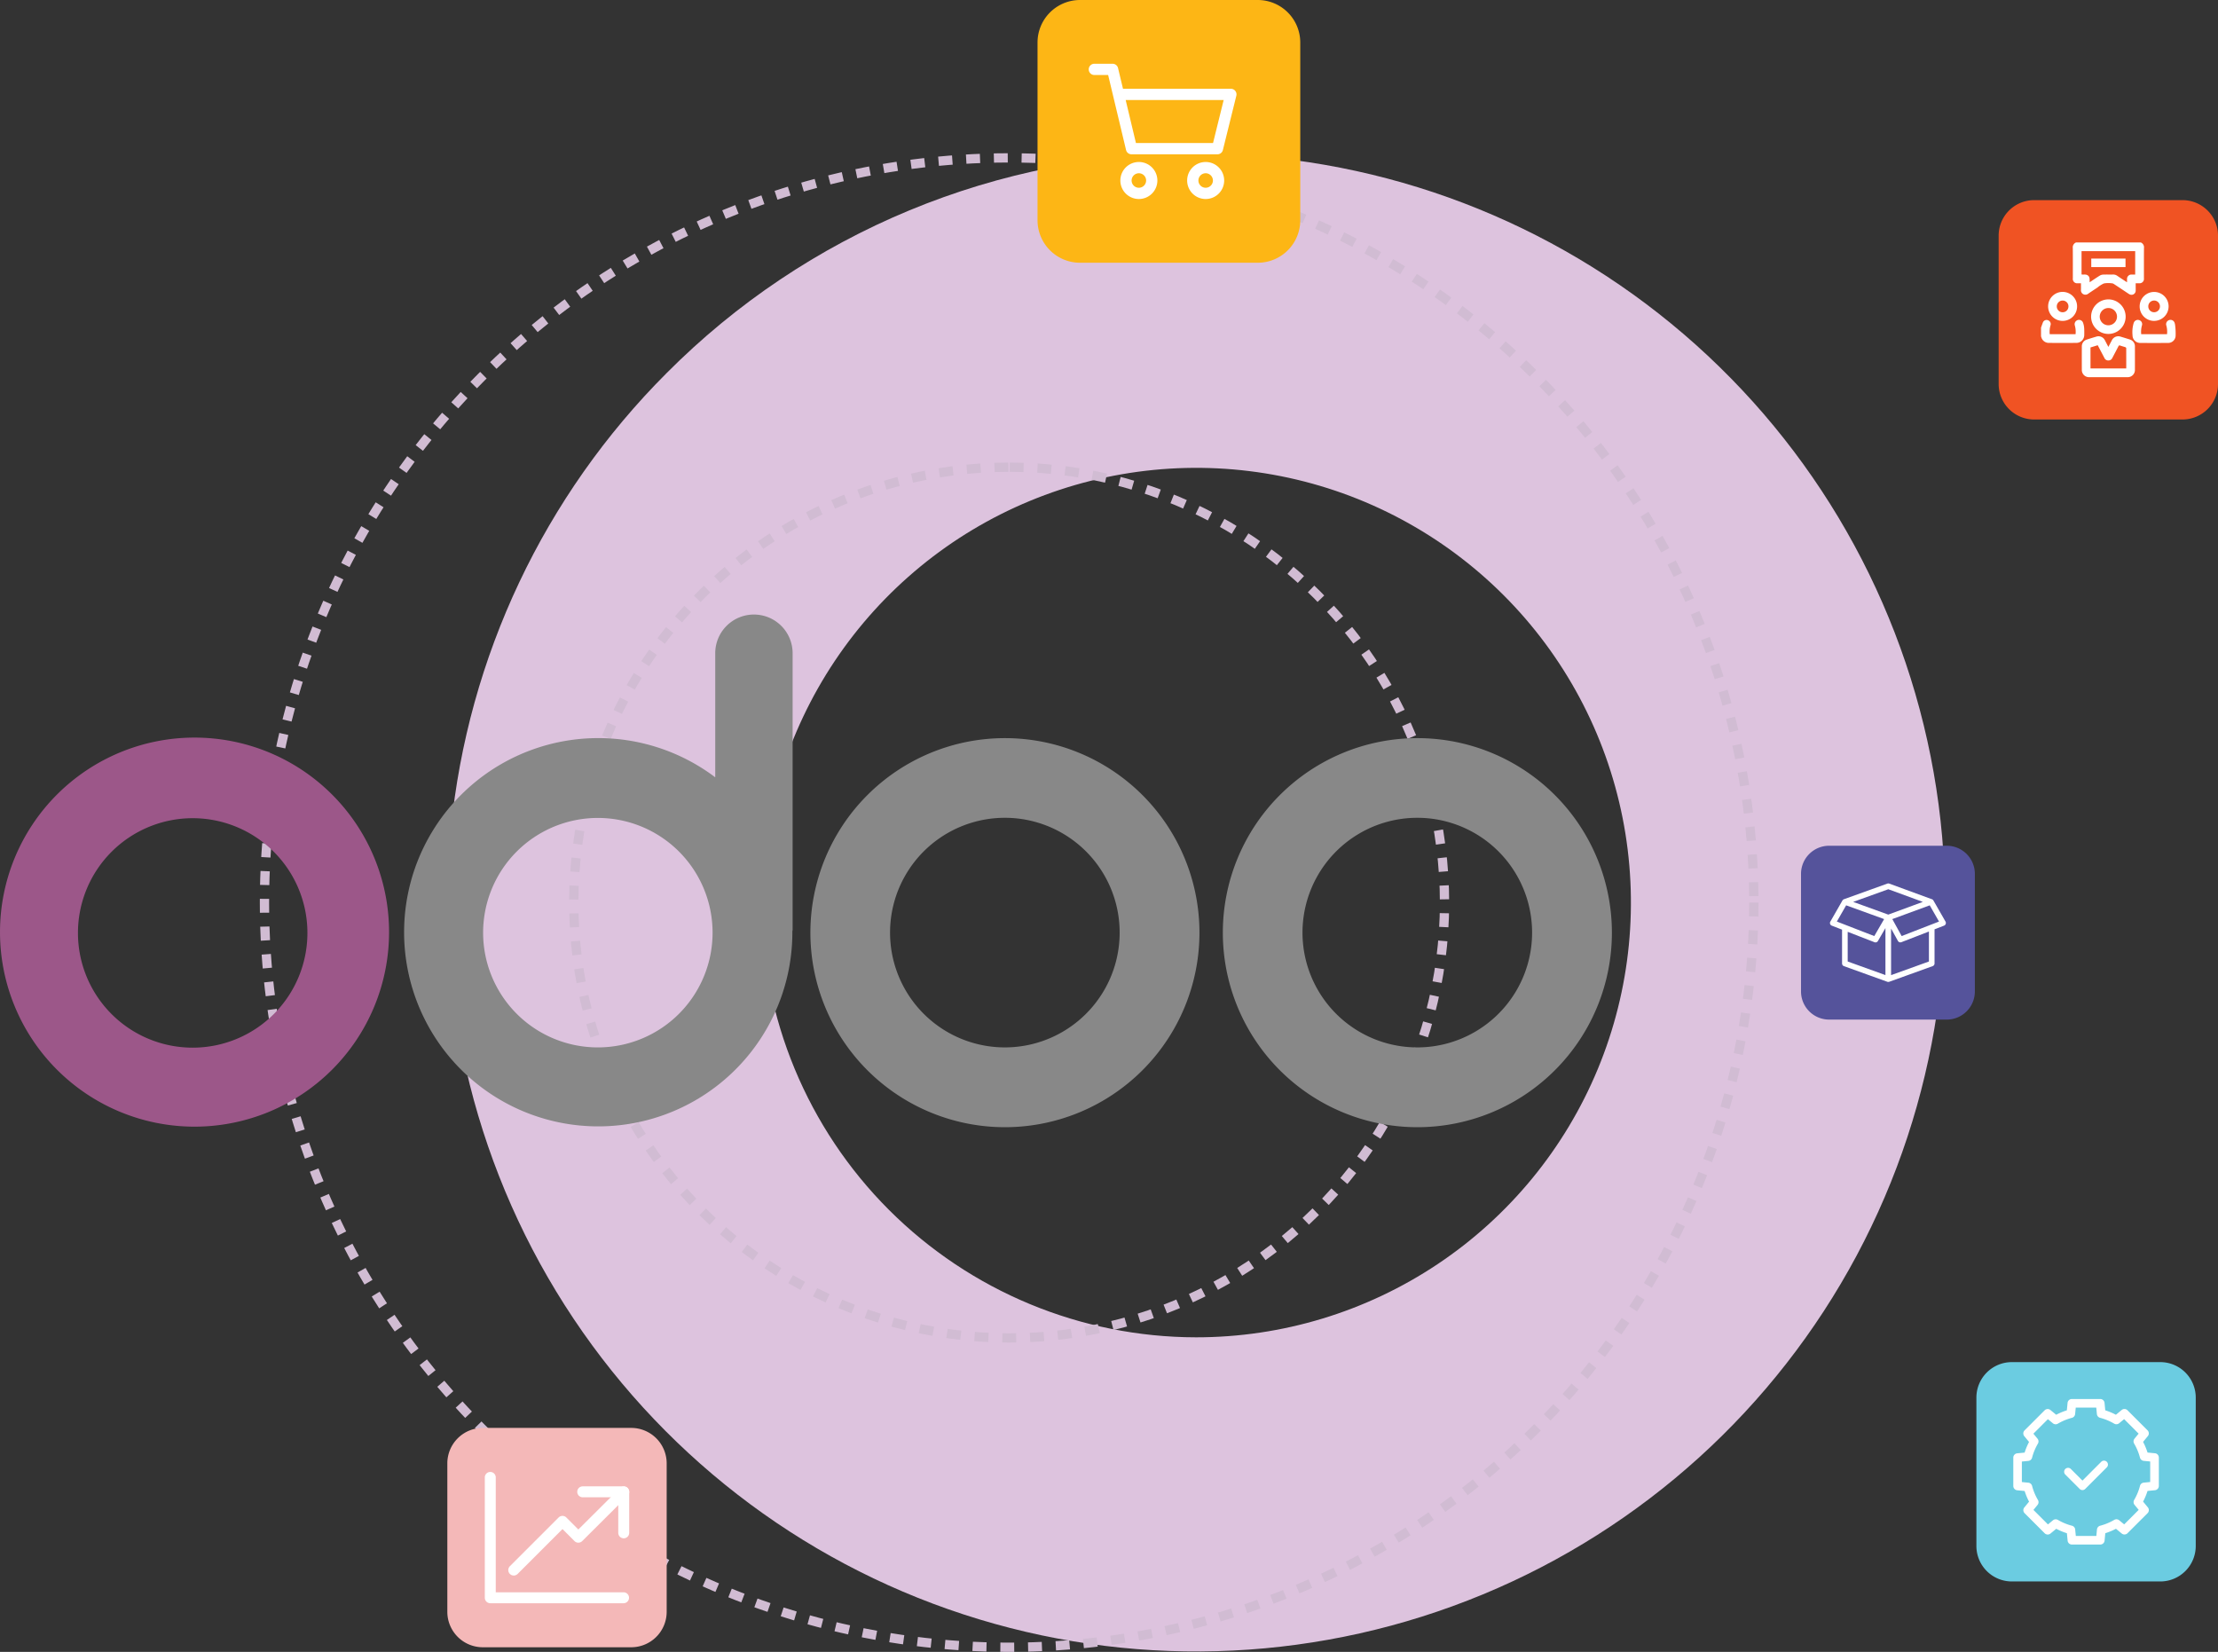 <?xml version="1.0" encoding="UTF-8"?> <svg xmlns="http://www.w3.org/2000/svg" xmlns:xlink="http://www.w3.org/1999/xlink" width="478.476" height="356.347" viewBox="0 0 478.476 356.347"><rect x="0" y="0" width="478.476" height="356.347" fill="#333333" stroke="none"/><defs><clipPath id="clip-path"><path id="Path_10664" data-name="Path 10664" d="M220.484,225.033a93.782,93.782,0,1,1,93.781,93.782,93.888,93.888,0,0,1-93.781-93.782M200.034,110.8a161.548,161.548,0,1,0,114.23-47.315A160.492,160.492,0,0,0,200.034,110.8" transform="translate(-152.719 -63.487)" fill="none"></path></clipPath><linearGradient id="linear-gradient" x1="-0.582" y1="0.5" x2="-0.578" y2="0.5" gradientUnits="objectBoundingBox"><stop offset="0" stop-color="#fff"></stop><stop offset="1" stop-color="#ddc3de"></stop></linearGradient></defs><g id="Group_16940" data-name="Group 16940" transform="translate(18753.107 18900.852)"><g id="Group_16939" data-name="Group 16939" transform="translate(-18656.607 -18867.693)"><g id="Group_16938" data-name="Group 16938" transform="translate(0 0)" clip-path="url(#clip-path)"><rect id="Rectangle_7547" data-name="Rectangle 7547" width="323.094" height="323.091" transform="translate(0 0)" fill="url(#linear-gradient)"></rect></g></g><circle id="Ellipse_562" data-name="Ellipse 562" cx="160.645" cy="160.645" r="160.645" transform="translate(-18696.055 -18866.795)" fill="none" stroke="#d1bcd3" stroke-width="2" stroke-dasharray="2.991 2.991"></circle><circle id="Ellipse_563" data-name="Ellipse 563" cx="93.921" cy="93.921" r="93.921" transform="translate(-18629.449 -18612.348) rotate(-89.927)" fill="none" stroke="#d1bcd3" stroke-width="2" stroke-dasharray="2.994 2.994"></circle><path id="Path_10665" data-name="Path 10665" d="M330.487,165.828a41.965,41.965,0,1,0,41.965,41.965,41.966,41.966,0,0,0-41.965-41.965m0,66.716h-.027a24.765,24.765,0,1,1,.027,0" transform="translate(-18777.834 -18907.451)" fill="#888"></path><path id="Path_10666" data-name="Path 10666" d="M258.261,165.828a41.965,41.965,0,1,0,41.965,41.965,41.966,41.966,0,0,0-41.965-41.965m0,66.716h-.027a24.765,24.765,0,1,1,.027,0" transform="translate(-18794.582 -18907.451)" fill="#888"></path><path id="Path_10667" data-name="Path 10667" d="M220.616,144.185a8.346,8.346,0,0,0-8.347,8.347V179.3a41.88,41.88,0,1,0,16.64,33.5v-.34a.976.976,0,0,0,.054-.408V152.532a8.347,8.347,0,0,0-8.347-8.347m-33.672,93.378a24.75,24.75,0,1,1,24.751-24.751,24.751,24.751,0,0,1-24.751,24.751" transform="translate(-18811.082 -18912.469)" fill="#888"></path><path id="Path_10668" data-name="Path 10668" d="M116.348,165.735A41.965,41.965,0,1,0,158.314,207.7a41.966,41.966,0,0,0-41.965-41.965m-.4,66.889A24.75,24.75,0,1,1,140.7,207.873a24.751,24.751,0,0,1-24.751,24.751" transform="translate(-18827.49 -18907.475)" fill="#9c5789"></path><path id="Path_10669" data-name="Path 10669" d="M303.581,93.25h-38.34a9.168,9.168,0,0,1-9.169-9.169V45.741a9.169,9.169,0,0,1,9.169-9.169h38.34a9.17,9.17,0,0,1,9.169,9.169v38.34a9.169,9.169,0,0,1-9.169,9.169" transform="translate(-18785.359 -18937.424)" fill="#fdb615"></path><path id="Path_10670" data-name="Path 10670" d="M464.046,118.936H432.037a7.655,7.655,0,0,1-7.655-7.655V79.272a7.654,7.654,0,0,1,7.655-7.654h32.009a7.655,7.655,0,0,1,7.655,7.654v32.009a7.655,7.655,0,0,1-7.655,7.655" transform="translate(-18746.332 -18929.297)" fill="#f05323"></path><path id="Path_10671" data-name="Path 10671" d="M421.208,222.175H395.84a6.067,6.067,0,0,1-6.067-6.067V190.74a6.066,6.066,0,0,1,6.067-6.066h25.368a6.066,6.066,0,0,1,6.067,6.066v25.368a6.067,6.067,0,0,1-6.067,6.067" transform="translate(-18754.357 -18903.082)" fill="#55539b"></path><path id="Path_10672" data-name="Path 10672" d="M460.147,322.413H428.138a7.655,7.655,0,0,1-7.655-7.655V282.749a7.655,7.655,0,0,1,7.655-7.654h32.009a7.654,7.654,0,0,1,7.655,7.654v32.009a7.655,7.655,0,0,1-7.655,7.655" transform="translate(-18747.234 -18882.113)" fill="#6bcce1"></path><path id="Path_10673" data-name="Path 10673" d="M192.383,333.937H160.374a7.655,7.655,0,0,1-7.655-7.655V294.273a7.655,7.655,0,0,1,7.655-7.654h32.009a7.655,7.655,0,0,1,7.655,7.654v32.009a7.655,7.655,0,0,1-7.655,7.655" transform="translate(-18809.326 -18879.443)" fill="#f4b8b8"></path><path id="Path_10674" data-name="Path 10674" d="M417.4,208.54v-7.365l2.061-.8a.61.61,0,0,0,.344-.791.625.625,0,0,0-.037-.076l-2.61-4.555a.612.612,0,0,0-.315-.271l-.01,0-9.2-3.37a.616.616,0,0,0-.415,0l-9.343,3.364-.027.01a.618.618,0,0,0-.318.271l-2.609,4.555a.606.606,0,0,0,.223.828.742.742,0,0,0,.084.039l2.222.864v7.3a.611.611,0,0,0,.4.572l9.307,3.353a.611.611,0,0,0,.255.057h.017a.614.614,0,0,0,.2-.036L417,209.111a.612.612,0,0,0,.4-.572m.965-9.042-8.06,3.129-2.017-3.66L416.362,196Zm-22.038,0,2.005-3.5,8.193,2.97L404.4,202.63Zm10.481,11.548-8.142-2.932v-6.4l5.775,2.242a.608.608,0,0,0,.747-.262l1.621-2.791ZM407.416,198l-7.567-2.742,7.577-2.73,7.447,2.729Zm8.772,10.116-8.164,2.941V201l1.476,2.676a.609.609,0,0,0,.752.271l5.936-2.3Z" transform="translate(-18753.18 -18901.553)" fill="#fff"></path><path id="Path_10675" data-name="Path 10675" d="M286.266,64.939a3.993,3.993,0,1,0,3.993,3.993,3.992,3.992,0,0,0-3.993-3.993m1.565,3.993a1.564,1.564,0,1,1-1.565-1.564,1.564,1.564,0,0,1,1.565,1.564Z" transform="translate(-18779.283 -18930.846)" fill="#fff"></path><path id="Path_10676" data-name="Path 10676" d="M296.658,53.6a1.2,1.2,0,0,0-.956-.466H272.43l-1.068-4.467a1.209,1.209,0,0,0-1.181-.931h-3.93a1.214,1.214,0,0,0,0,2.428h2.973l3.864,16.175a1.21,1.21,0,0,0,1.181.931H292.8a1.21,1.21,0,0,0,1.178-.921l2.9-11.709a1.207,1.207,0,0,0-.222-1.04M275.223,64.839l-2.217-9.281h21.142l-2.294,9.281Z" transform="translate(-18783.279 -18934.836)" fill="#fff"></path><path id="Path_10677" data-name="Path 10677" d="M274.57,64.939a3.993,3.993,0,1,0,3.993,3.993,3.992,3.992,0,0,0-3.993-3.993m1.564,3.993a1.564,1.564,0,1,1-1.564-1.564A1.564,1.564,0,0,1,276.135,68.932Z" transform="translate(-18781.996 -18930.846)" fill="#fff"></path><path id="Path_10678" data-name="Path 10678" d="M452.027,79.024a1.133,1.133,0,0,1,.7,1.2c-.022,2.185-.009,4.372-.011,6.557a.939.939,0,0,1-1.053,1.047h-.727v.852c0,.245.01.493,0,.738a.9.9,0,0,1-1.343.79,2.44,2.44,0,0,1-.266-.161c-1.038-.692-2.074-1.388-3.12-2.071a.924.924,0,0,0-.468-.14,5.535,5.535,0,0,0-1.663.037,5.866,5.866,0,0,0-1.382.875c-.662.439-1.326.873-1.981,1.323a.969.969,0,0,1-1.088.115.95.95,0,0,1-.493-.949c.014-.453,0-.908,0-1.406h-.7a.933.933,0,0,1-1.053-1.046c0-2.185.012-4.372-.01-6.556a1.138,1.138,0,0,1,.7-1.2ZM439.257,80.9v5.036c.494.07,1.013-.112,1.43.266s.269.9.328,1.412c.75-.5,1.444-.979,2.164-1.425a1.585,1.585,0,0,1,.739-.225c.717-.028,1.436,0,2.153-.014a1.455,1.455,0,0,1,.876.267c.632.431,1.273.851,1.911,1.274a2.072,2.072,0,0,0,.211.112v-.632a.943.943,0,0,1,.866-1.016.862.862,0,0,1,.138,0h.756V80.9Z" transform="translate(-18743.324 -18927.58)" fill="#fff"></path><path id="Path_10679" data-name="Path 10679" d="M431.8,94.276c.087-.266.244-.7.4-1.114a.855.855,0,0,1,1.1-.5.887.887,0,0,1,.176.091l.047.031a.851.851,0,0,1,.319,1,5.015,5.015,0,0,0-.16,1.893h5.572a4.936,4.936,0,0,0-.153-1.86.922.922,0,0,1,.36-1.064l.016-.011a.925.925,0,0,1,1.385.448,4.218,4.218,0,0,1,.25,1.212c.031.5.026,1,.015,1.5a1.7,1.7,0,0,1-1.678,1.653q-2.992.024-5.982,0a1.668,1.668,0,0,1-1.6-1.223c-.02-.062-.042-.123-.064-.187Z" transform="translate(-18744.611 -18924.438)" fill="#fff"></path><path id="Path_10680" data-name="Path 10680" d="M444.674,97.748c.266-.5.5-.949.733-1.39a1.55,1.55,0,0,1,1.933-.809q.977.29,1.946.6A1.535,1.535,0,0,1,450.4,97.69c0,1.664.007,3.329,0,4.993a1.554,1.554,0,0,1-1.507,1.6c-.038,0-.076,0-.116,0q-4.1.006-8.2,0a1.556,1.556,0,0,1-1.631-1.476,1.361,1.361,0,0,1,0-.143q-.009-2.483,0-4.964a1.535,1.535,0,0,1,1.132-1.55q.985-.318,1.975-.611a1.54,1.54,0,0,1,1.872.785c.241.455.477.915.745,1.425m-3.853,4.648h7.713c0-1.476,0-2.932-.007-4.387,0-.068-.1-.168-.18-.193-.374-.128-.761-.223-1.133-.358-.2-.074-.281-.014-.368.159-.431.843-.878,1.674-1.312,2.512a.92.92,0,0,1-.859.548.907.907,0,0,1-.859-.546c-.271-.528-.553-1.053-.829-1.581l-.609-1.16-1.558.48Z" transform="translate(-18742.953 -18923.77)" fill="#fff"></path><path id="Path_10681" data-name="Path 10681" d="M444.334,89a3.725,3.725,0,1,1-3.76,3.68,3.737,3.737,0,0,1,3.76-3.68m1.827,3.715a1.863,1.863,0,1,0-1.852,1.87,1.873,1.873,0,0,0,1.852-1.87Z" transform="translate(-18742.578 -18925.266)" fill="#fff"></path><path id="Path_10682" data-name="Path 10682" d="M449.487,92.739l.016.01a.912.912,0,0,1,.357,1.054,4.985,4.985,0,0,0-.154,1.874h5.569a4.878,4.878,0,0,0-.147-1.854.931.931,0,0,1,.361-1.073l.015-.01a.937.937,0,0,1,1.406.48,2.622,2.622,0,0,1,.108.487,14.414,14.414,0,0,1,.108,2.373,1.606,1.606,0,0,1-1.627,1.482q-3.008.018-6.018,0a1.647,1.647,0,0,1-1.647-1.646v0a6.869,6.869,0,0,1,.243-2.639l.042-.1a.92.92,0,0,1,1.191-.524.96.96,0,0,1,.176.092" transform="translate(-18740.902 -18924.436)" fill="#fff"></path><path id="Path_10683" data-name="Path 10683" d="M452.206,93.942a3.113,3.113,0,0,1-3.131-3.1v-.009a3.122,3.122,0,1,1,6.244-.03v.006a3.131,3.131,0,0,1-3.113,3.13m0-4.387a1.248,1.248,0,0,0-1.269,1.226V90.8a1.246,1.246,0,0,0,1.22,1.273h.026a1.248,1.248,0,0,0,1.27-1.224v-.025a1.25,1.25,0,0,0-1.226-1.273h-.021" transform="translate(-18740.605 -18925.57)" fill="#fff"></path><path id="Path_10684" data-name="Path 10684" d="M439.293,90.827a3.115,3.115,0,0,1-3.114,3.115h-.011a3.128,3.128,0,0,1-3.123-3.135v-.016a3.124,3.124,0,0,1,6.248.036m-3.115-1.271a1.251,1.251,0,0,0-1.265,1.237v.018a1.254,1.254,0,0,0,1.241,1.269h.012a1.25,1.25,0,0,0,1.264-1.236v-.021a1.249,1.249,0,0,0-1.231-1.268Z" transform="translate(-18744.322 -18925.57)" fill="#fff"></path><rect id="Rectangle_7548" data-name="Rectangle 7548" width="7.388" height="1.838" transform="translate(-18301.971 -18845.072)" fill="#fff"></rect><path id="Path_10685" data-name="Path 10685" d="M189.135,297.232a1.181,1.181,0,0,0-1.669,0l-8.96,8.92-2.588-2.589a1.181,1.181,0,0,0-1.669,0l-10.5,10.5a1.179,1.179,0,1,0,1.65,1.686l.018-.017,9.669-9.669,2.588,2.587a1.18,1.18,0,0,0,1.667,0l9.795-9.754a1.181,1.181,0,0,0,0-1.667" transform="translate(-18806.85 -18877.063)" fill="#fff"></path><path id="Path_10686" data-name="Path 10686" d="M189.213,320.29H161.641V295.51a1.18,1.18,0,0,0-2.36,0h0v25.96a1.179,1.179,0,0,0,1.18,1.179h28.752a1.18,1.18,0,1,0,0-2.36Z" transform="translate(-18807.803 -18877.652)" fill="#fff"></path><path id="Path_10687" data-name="Path 10687" d="M185.5,296.853h-8.85a1.18,1.18,0,1,0,0,2.36h7.67v7.67a1.18,1.18,0,0,0,2.36,0v-8.854a1.18,1.18,0,0,0-1.18-1.18" transform="translate(-18804.051 -18877.07)" fill="#fff"></path><path id="Path_10688" data-name="Path 10688" d="M445.051,292.6a.851.851,0,0,0-1.2,0l-4.05,4.052-2.5-2.5a.848.848,0,0,0-1.2,1.2l3.1,3.1a.846.846,0,0,0,1.2,0l4.65-4.652a.848.848,0,0,0,0-1.2" transform="translate(-18743.672 -18878.113)" fill="#fff"></path><path id="Path_10689" data-name="Path 10689" d="M457.505,293.262l-1.6-.154a13.9,13.9,0,0,0-.958-2.3l1.022-1.244a.927.927,0,0,0-.062-1.25l-4.326-4.325a.927.927,0,0,0-1.252-.06l-1.243,1.026a13.9,13.9,0,0,0-2.3-.956l-.155-1.6a.929.929,0,0,0-.928-.841h-6.119a.928.928,0,0,0-.928.843L438.5,284a13.8,13.8,0,0,0-2.3.957l-1.243-1.022a.93.93,0,0,0-1.25.062l-4.326,4.326a.93.93,0,0,0-.06,1.253l1.026,1.243a13.926,13.926,0,0,0-.956,2.3l-1.6.156a.928.928,0,0,0-.841.926v6.119a.929.929,0,0,0,.843.928l1.6.154a13.836,13.836,0,0,0,.958,2.3l-1.022,1.243a.927.927,0,0,0,.06,1.25l4.326,4.326a.93.93,0,0,0,1.252.059l1.244-1.026a13.791,13.791,0,0,0,2.3.957l.156,1.6a.926.926,0,0,0,.928.841h6.117a.927.927,0,0,0,.928-.843l.154-1.6a13.936,13.936,0,0,0,2.3-.958l1.243,1.022a.93.93,0,0,0,1.252-.062l4.326-4.326a.93.93,0,0,0,.059-1.252l-1.026-1.243a13.8,13.8,0,0,0,.956-2.3l1.6-.155a.93.93,0,0,0,.841-.928v-6.119a.928.928,0,0,0-.843-.926m-3.221,7.029a11.911,11.911,0,0,1-1.259,3.039.933.933,0,0,0,.085,1.064l.891,1.08-3.129,3.13-1.08-.888a.935.935,0,0,0-1.064-.084,11.909,11.909,0,0,1-3.038,1.261.934.934,0,0,0-.691.814l-.135,1.392h-4.426l-.135-1.391a.936.936,0,0,0-.694-.813,11.91,11.91,0,0,1-3.039-1.258.935.935,0,0,0-1.064.084l-1.08.892-3.129-3.13.888-1.08a.935.935,0,0,0,.082-1.063A11.973,11.973,0,0,1,431,300.3a.937.937,0,0,0-.814-.692l-1.391-.135V295.05l1.39-.136a.934.934,0,0,0,.813-.692,11.956,11.956,0,0,1,1.259-3.039.933.933,0,0,0-.084-1.064l-.892-1.08,3.13-3.13,1.079.888a.938.938,0,0,0,1.064.085,11.932,11.932,0,0,1,3.038-1.263.936.936,0,0,0,.692-.813l.135-1.392h4.426l.135,1.388a.933.933,0,0,0,.694.813,11.968,11.968,0,0,1,3.038,1.259.935.935,0,0,0,1.064-.084l1.08-.892,3.13,3.13-.888,1.08a.935.935,0,0,0-.084,1.064,11.912,11.912,0,0,1,1.261,3.038.935.935,0,0,0,.813.691l1.392.135v4.427l-1.39.136a.937.937,0,0,0-.814.69Z" transform="translate(-18745.738 -18880.617)" fill="#fff"></path></g></svg> 